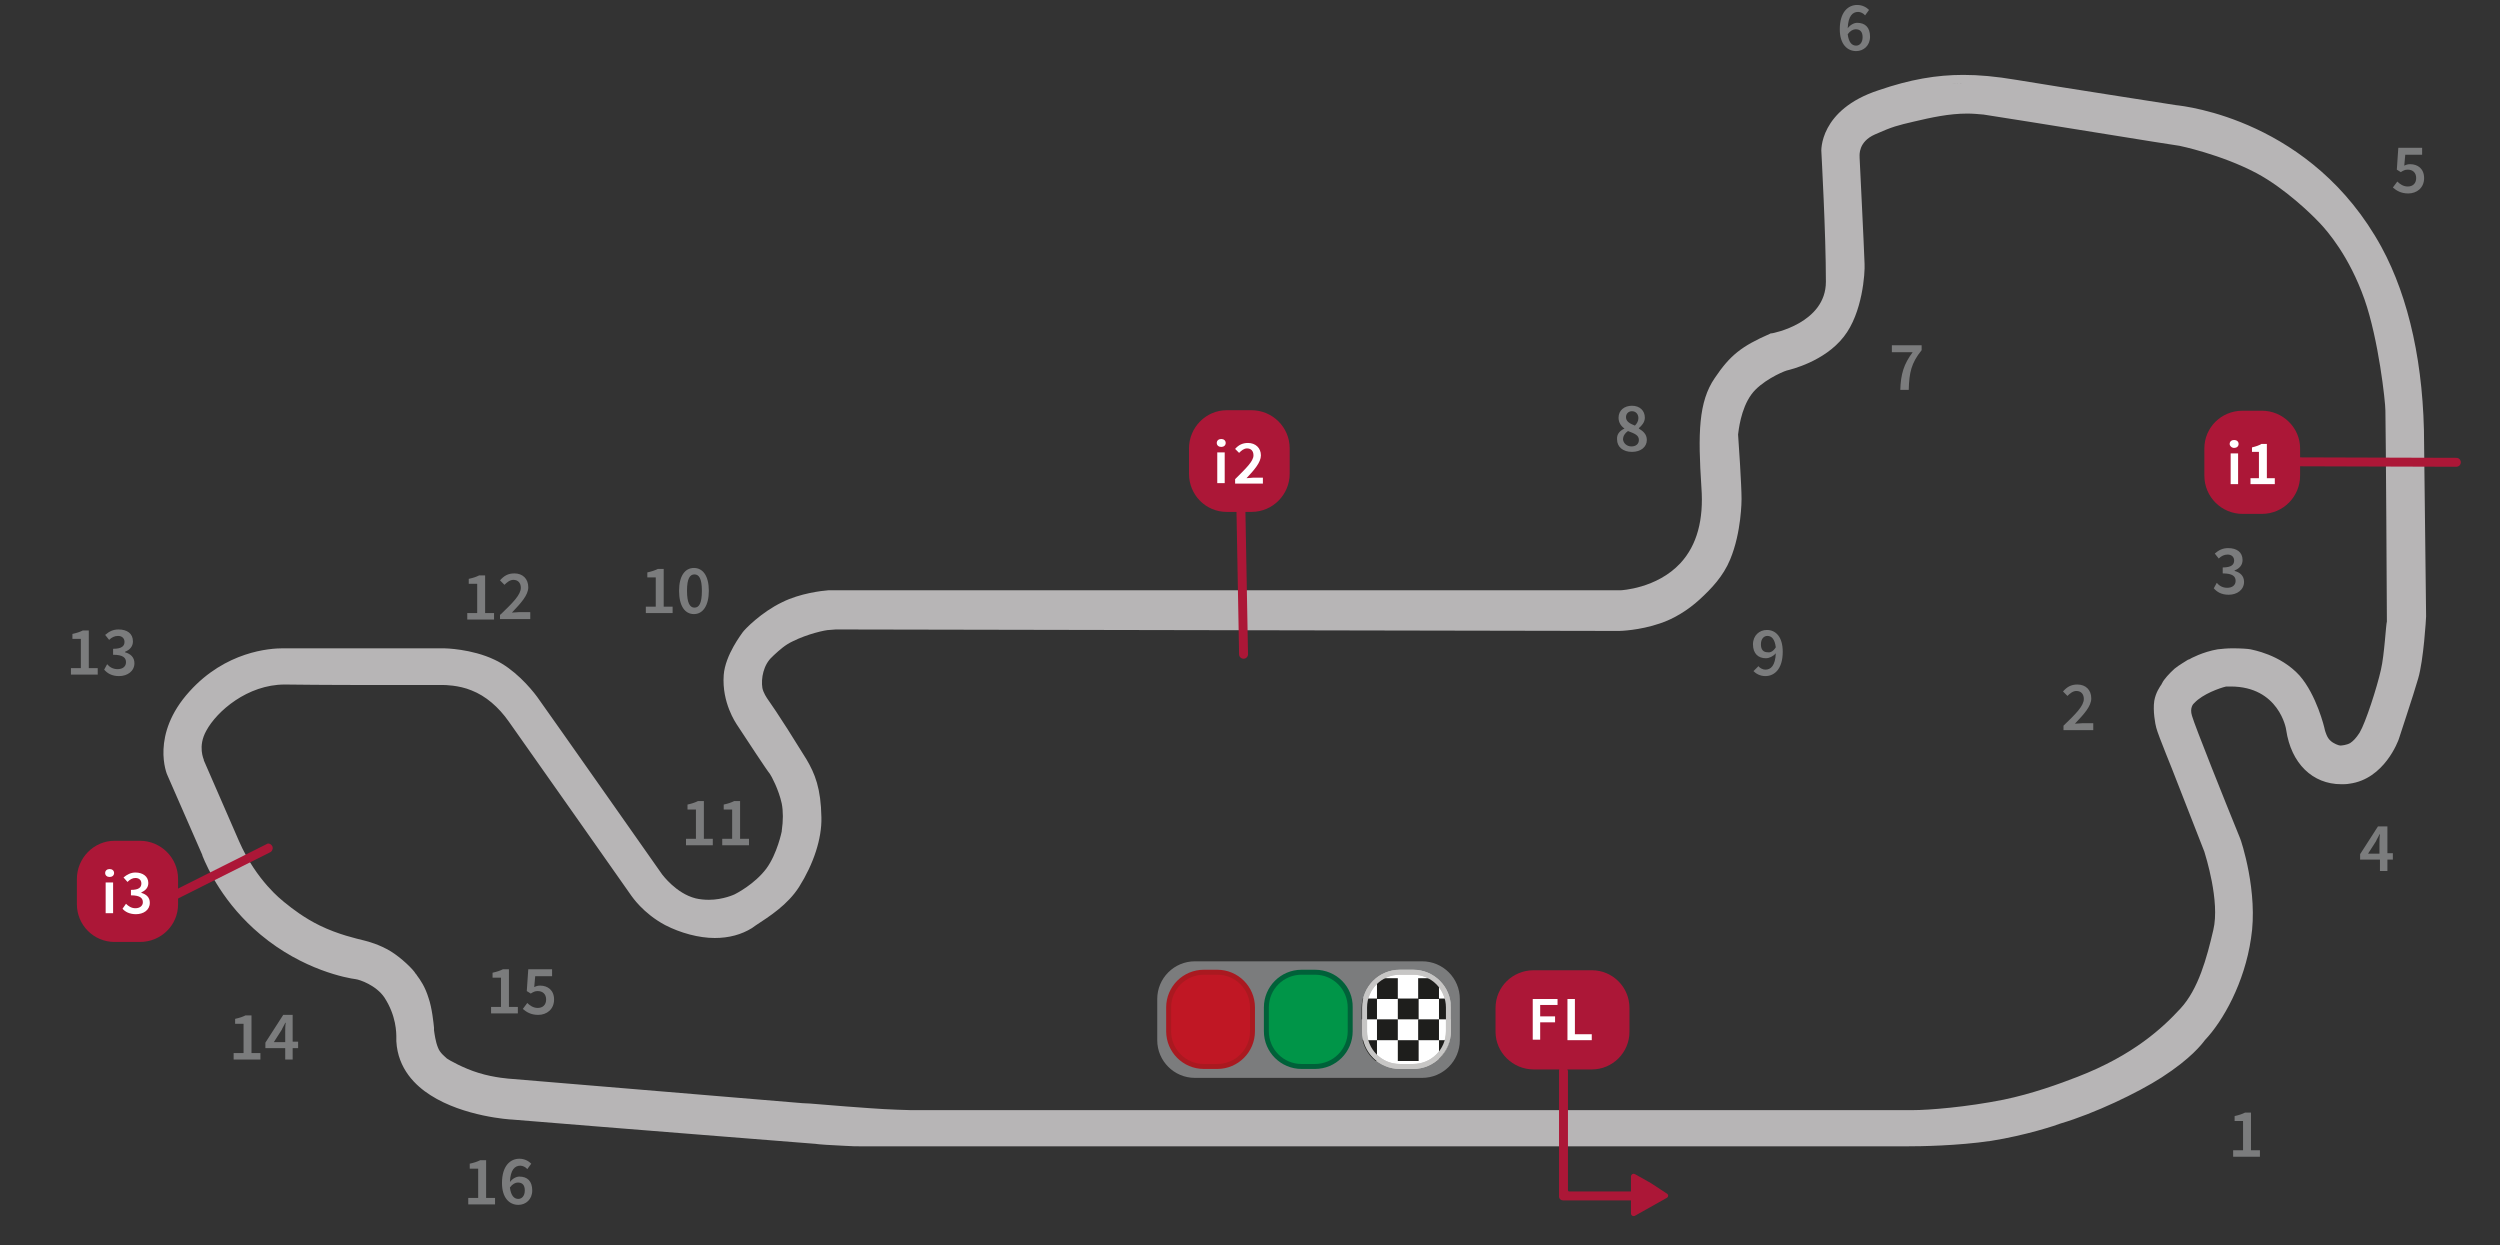 <?xml version="1.0" encoding="utf-8"?>
<!-- Generator: Adobe Illustrator 18.1.0, SVG Export Plug-In . SVG Version: 6.00 Build 0)  -->
<!DOCTYPE svg PUBLIC "-//W3C//DTD SVG 1.0//EN" "http://www.w3.org/TR/2001/REC-SVG-20010904/DTD/svg10.dtd">
<svg version="1.0" xmlns="http://www.w3.org/2000/svg" xmlns:xlink="http://www.w3.org/1999/xlink" x="0px" y="0px" viewBox="0 0 504 251" enable-background="new 0 0 504 251" xml:space="preserve">
<rect x="0" y="0" width="504" height="251" fill="#333333" stroke="none"/>
<g id="trazado">
	<path fill="#B7B5B6" d="M488.7,89.6c0-15.8-3-29.5-8.6-39.8c-14-25.6-39.6-28.4-41.4-28.6c-1.2-0.2-23.2-3.6-32.2-5.1
		c-4.2-0.7-7.5-1-10.7-1c-5.4,0-10.7,0.9-17.1,3.1c-11.9,3.9-11.6,12.2-11.5,12.6c0,0.2,0.9,16.2,0.9,26c0,8.4-10.8,10.4-10.9,10.4
		l-0.2,0l-0.2,0.1c-5.7,2.5-8,4.3-11.1,8.9c-3.3,4.8-3.4,11.2-2.7,22c0.5,6.6-0.9,11.7-4.2,15.3c-4.8,5.2-12.1,5.5-12.1,5.5H168.3
		c-0.2,0-0.9,0-1.3,0c-1.3,0.1-5.7,0.6-9.3,2.4c-4.2,2-7.6,5.5-8,6.1c-0.1,0.2-3.5,4.5-3.8,8.6c-0.4,5.6,2.5,9.7,2.6,9.9
		c2.3,3.5,6.1,9.3,6.7,10c0.3,0.4,1.8,3.2,2.4,6c0.3,1.5,0.3,3.5,0,5.5l0,0l0,0.1c0,0-0.9,4.5-3.1,7.5c-2.4,3.2-6.2,5.1-6.4,5.2
		c0,0-2.3,1.1-5.2,1.1c-0.9,0-1.9-0.1-2.7-0.3c-3.9-1-6.6-4.7-6.7-4.8c0,0-22.4-31.9-25.2-35.8c-1.4-1.9-4.7-5.7-8.6-7.5
		c-4.6-2.2-10-2.3-10.2-2.3H57.4l-0.4,0c-2.6,0-11.5,0.6-18.8,8.7c-7.9,8.7-4.6,16.7-4.4,17l7,16l0,0.1c1.1,2.7,4.3,9.7,11.7,15.9
		c8.6,7.2,17.6,8.8,19.2,9l0,0c0.8,0.1,4.1,1.2,5.8,3.7c2.4,3.7,2.4,7.1,2.4,8.1c0,0.3,0,0.4,0,0.6l0,0.1c0.3,5.6,3.9,9,6.9,10.9
		c6.7,4.3,16,4.9,16.4,4.9c20.6,1.7,60,4.8,61.2,4.9c0.4,0.1,3.5,0.3,5.9,0.4c1.3,0.1,2.6,0.1,3.4,0.1c0.9,0,1.4,0,1.4,0
		c-0.1,0,91,0,152.8,0c35.9,0,54.6,0,55.6,0c0.2,0,0.5,0,0.9,0c2.8,0,10.2-0.1,17-1.1c7-1.1,13.3-3.2,14-3.5
		c6.8-2,15.6-6.2,20.4-9.3c5.9-3.8,8.1-6.7,8.7-7.5c3.7-3.9,8-11.6,9.3-20.5c1.5-9.3-2-19.8-2.2-20.2l0,0l0,0
		c-3.1-7.6-9.1-22.6-9.7-24.7c-0.5-1.6,0.3-2.4,0.3-2.4l0.1-0.1l0.1-0.1c1.7-1.8,5.1-3,6.4-3.3c0.3,0,0.6,0,0.9,0
		c9.7,0,11.2,8.5,11.2,8.8c1,6.7,5.3,10.9,11.1,10.9c0.5,0,1.1,0,1.6-0.1c7.1-0.9,9.9-8.7,10-9c0.1-0.4,2.9-8.7,3.9-12.2
		c1.1-3.7,1.6-12.2,1.6-12.5l0-0.1v-0.1L488.7,89.6z M395.9,16.8c0.1,0,0.2,0,0.3,0c-0.9,0-1.8,0-2.7,0.1
		C394.3,16.8,395.1,16.8,395.9,16.8z M393,16.9c-1,0.1-1.9,0.1-2.9,0.3C391.1,17.1,392,17,393,16.9z M390.1,17.2c-1,0.1-2,0.3-3,0.5
		C388.1,17.5,389.1,17.3,390.1,17.2z M144.3,187.4c-0.1,0-0.1,0-0.2,0c0,0-0.1,0-0.1,0C144.1,187.4,144.2,187.4,144.3,187.4z
		 M90,136.5c-0.1,0-0.2,0-0.3,0C89.8,136.5,89.9,136.5,90,136.5z M57,132.2c0.1,0,0.1,0,0.2,0C57.1,132.2,57,132.2,57,132.2
		C57,132.2,57,132.2,57,132.2z M188.5,229.4c0.7,0,1.4,0,2.2,0C190,229.4,189.2,229.4,188.5,229.4z M263,225.6c23.4,0,48.5,0,69.8,0
		c19.3,0,35.5,0,44.6,0C358.2,225.6,307.6,225.6,263,225.6z M383.2,229.4c0.1,0,0.2,0,0.3,0C383.5,229.4,383.4,229.4,383.2,229.4z
		 M385.2,225.6c0.1,0,0.2,0,0.3,0C385.4,225.6,385.3,225.6,385.2,225.6z M449.9,132.5c0,0,0.1,0,0.1,0c0,0,0,0,0.1,0
		C450,132.4,450,132.5,449.9,132.5z M472,156.5c-0.1,0-0.2,0-0.3,0c0.2,0,0.4,0,0.6,0C472.2,156.5,472.1,156.5,472,156.5z
		 M471.9,152c0.1,0,0.2,0,0.2,0C472,152,472,152,471.9,152z M480,135c-0.8,3.6-3.1,10.7-4.3,12.7c-0.7,1.1-1.3,1.7-1.9,2.1
		c-0.7,0.4-1.7,0.5-2,0.5c-0.3,0-1.4-0.4-2-1c-0.7-0.6-1-1.8-1.1-2.1c-0.1-0.6-1.7-7.1-5.1-11c-3.9-4.3-9.6-5.2-9.9-5.3
		c-0.5-0.1-2-0.2-3.6-0.2c-1.1,0-2.1,0.1-3,0.2c-3,0.5-5.6,1.9-5.7,2l-0.3,0.1c-0.6,0.4-1.7,1-2.7,1.8c-1,0.9-2.2,2.2-2.5,2.9
		c0,0-0.1,0.1-0.1,0.2c-0.4,0.6-1.2,1.7-1.5,3.4c-0.3,2,0.2,4.7,0.4,5.4c0.4,1.6,3.5,9,3.8,9.9l5.9,15.1c0.2,0.7,3.2,10,1.8,15.8
		c-1.3,5.6-3,11.9-6.6,15.8c-3.5,3.8-9.4,9.4-20.8,13.8c-3.6,1.4-9.1,3.4-14.9,4.6c-7.5,1.5-15.1,2.1-18.2,2.1l-0.2,0
		c-1.4,0-19.1,0-52.7,0c-59.9,0-149.3,0-149.3,0c0,0-4.5-0.1-8.3-0.4c-3.2-0.2-6.5-0.5-9.1-0.7c-2.2-0.2-3.8-0.3-4.3-0.3l-58.7-4.9
		c-0.1,0-3.4-0.2-6.6-1.2c-3-0.9-6-2.6-6.4-2.9c-0.4-0.4-1.4-1.1-1.8-2.2c-0.5-1.2-0.7-2.8-0.8-3.5c0-0.1,0-0.3,0-0.3l0-0.2
		c-0.1-1-0.4-4-1.1-6c-0.7-2.3-1.7-3.7-2.3-4.5c-0.1-0.2-0.2-0.3-0.3-0.4c-0.5-0.9-2.9-3.2-5-4.5c-2.3-1.4-4.6-2-5.4-2.2
		c-1.6-0.4-5.2-1.2-8.9-3c-3.1-1.5-5.7-3.5-6.9-4.5c-0.3-0.2-0.5-0.4-0.6-0.5c0,0-5.3-4-8.8-12c-3.7-8.5-7.1-16.3-7.1-16.3l0-0.1
		l0,0c0-0.1-1.3-2.7,0.5-5.9c2.1-3.9,8.3-9.3,15.8-9.3h0.1c7.8,0.1,16,0.1,21.5,0.1c6.2,0,10.5,0,10.5,0c0,0,3,0,5.6,1.1
		c2.8,1.1,5.4,3.3,7.5,6.3c4.4,6.2,24.7,35.1,24.7,35.1c0.1,0.1,2.3,3.5,6.8,5.9c3.1,1.6,6.8,2.6,10,2.6c2.9,0,5.4-0.7,7.5-2
		l0.7-0.5c2.9-1.9,6.5-4.2,8.8-7.8c2.9-4.6,4.6-9.7,4.5-14c-0.1-5.9-1.3-8.8-3-11.7c-6.1-9.9-7.7-11.9-7.8-12.1
		c-0.2-0.3-0.9-1.3-1.1-2.3c-0.3-1.9,0.2-4.7,2-6.3l0.3-0.3c1.2-1.1,2.3-2.1,3.8-2.8c3-1.5,6.6-2.3,7.4-2.3c0.5,0,0.9-0.1,1.3-0.1v0
		l157.9,0.3h0l0,0c0.2,0,4.1-0.1,8.2-1.5c2.8-0.9,5.7-2.7,8-4.8c2.4-2.2,4.8-4.7,6.2-8.1c2.3-5.5,2.3-12,2.3-12.2
		c0-2.8-0.6-11.8-0.7-13c0.1-0.7,0.5-5.1,2.7-8.1c1.9-2.6,6.1-4.5,7.1-4.8c0.8-0.2,7.6-1.8,11.5-6.8c3.8-4.8,4.3-12.9,4.2-14.7
		c-0.1-3.2-1-21.4-1-21.4l0-0.1l0-0.1c0-0.3-0.3-3,3.1-4.5c3.6-1.6,4.5-1.8,7.9-2.6c3.4-0.8,7-1.6,10.7-1.6c1.1,0,2.2,0.1,3.3,0.2
		c7.9,1.2,39.1,6.3,39.5,6.3c0,0,8.3,1.7,15.5,5.5c5.8,3.1,11.2,8.4,12.6,9.9l0.2,0.2c1.5,1.6,5.9,6.6,9,15.4
		c2.8,8,4.2,20.5,4.2,22.4c0.1,4.4,0.3,40.9,0.3,42.5C481,125.9,480.7,132,480,135z"/>
</g>
<g id="PUNTOS_INTERMEDIOS_Y_SEMAFORO">
	<g>
		<path fill="#AC1737" d="M315.2,215c-0.5,0-0.9,0.4-0.9,0.9l0,25.3c0,0.5,0.4,0.8,0.8,0.8l17.7,0c0.5,0,0.9-0.4,0.9-0.9
			s-0.4-0.9-0.9-0.9l-16.4,0c-0.2,0-0.3-0.1-0.3-0.3l0-24C316,215.4,315.6,215,315.2,215z"/>
		<path fill="#AC1737" d="M336,240.6c0.4,0.2,0.4,0.7,0,0.9l-3.2,1.8l-3.2,1.8c-0.4,0.2-0.8-0.1-0.8-0.5l0-3.7l0-3.7
			c0-0.4,0.4-0.7,0.8-0.5l3.2,1.8L336,240.6z"/>
	</g>
	<path fill="#AC1737" d="M250.7,132.8c-0.5,0-0.9-0.4-0.9-0.9l-0.6-33c0-0.5,0.4-0.9,0.9-0.9s0.9,0.4,0.9,0.9l0.6,33
		C251.6,132.4,251.2,132.8,250.7,132.8z"/>
	<path fill="#AC1737" d="M54.9,170.6c0.2,0.4,0,1-0.4,1.2L25,186.6c-0.4,0.2-1,0-1.2-0.4s0-1,0.4-1.2l29.5-14.8
		C54.1,169.9,54.6,170.1,54.9,170.6z"/>
	<path fill="#AC1737" d="M496.1,93.2c0,0.5-0.4,0.9-0.9,0.9l-33-0.1c-0.5,0-0.9-0.4-0.9-0.9c0-0.5,0.4-0.9,0.9-0.9l33,0.1
		C495.7,92.3,496.1,92.7,496.1,93.2z"/>
	<g>
		<path fill="#AC1737" d="M239.7,90.4c0-4.2,3.4-7.7,7.6-7.7h5c4.2,0,7.7,3.4,7.7,7.7v5.1c0,4.2-3.4,7.7-7.7,7.7h-5
			c-4.2,0-7.6-3.4-7.6-7.7V90.4L239.7,90.4z"/>
		<g>
			<path fill="#FFFFFF" d="M245.3,89.3c0-0.5,0.4-0.8,0.9-0.8c0.5,0,0.9,0.3,0.9,0.8c0,0.5-0.4,0.8-0.9,0.8
				C245.7,90.1,245.3,89.8,245.3,89.3z M245.4,91.2h1.5v6.2h-1.5V91.2z"/>
			<path fill="#FFFFFF" d="M249,96.6c2.2-2.2,3.7-3.6,3.7-4.8c0-0.9-0.5-1.4-1.3-1.4c-0.6,0-1.1,0.4-1.6,0.9l-0.8-0.8
				c0.7-0.8,1.5-1.2,2.6-1.2c1.5,0,2.6,1,2.6,2.5c0,1.4-1.3,2.9-2.9,4.6c0.4,0,1-0.1,1.3-0.1h2v1.2H249V96.6z"/>
		</g>
	</g>
	<g>
		<path fill="#AC1737" d="M301.5,203.2c0-4.2,3.4-7.6,7.7-7.6h11.7c4.2,0,7.6,3.4,7.6,7.6v4.8c0,4.2-3.4,7.6-7.6,7.6h-11.7
			c-4.2,0-7.7-3.4-7.7-7.6V203.2L301.5,203.2z"/>
		<g>
			<path fill="#FFFFFF" d="M309,201.4h5v1.2h-3.5v2.3h3v1.2h-3v3.5H309V201.4z"/>
			<path fill="#FFFFFF" d="M316,201.4h1.5v7.1h3.4v1.2H316V201.4z"/>
		</g>
	</g>
	<g>
		<path fill="#AC1737" d="M444.4,90.4c0-4.2,3.4-7.6,7.7-7.6h3.9c4.2,0,7.7,3.4,7.7,7.6v5.5c0,4.2-3.4,7.7-7.7,7.7h-3.9
			c-4.2,0-7.7-3.4-7.7-7.7V90.4L444.4,90.4z"/>
		<g>
			<path fill="#FFFFFF" d="M449.5,89.5c0-0.5,0.4-0.8,0.9-0.8c0.5,0,0.9,0.3,0.9,0.8c0,0.5-0.4,0.8-0.9,0.8
				C449.9,90.3,449.5,89.9,449.5,89.5z M449.7,91.4h1.5v6.2h-1.5V91.4z"/>
			<path fill="#FFFFFF" d="M453.6,96.4h1.8v-5.3H454v-0.9c0.8-0.2,1.4-0.4,1.9-0.7h1.1v6.9h1.6v1.2h-4.9V96.4z"/>
		</g>
	</g>
	<g>
		<path fill="#AC1737" d="M15.5,177.2c0-4.2,3.4-7.7,7.6-7.7h5.1c4.2,0,7.7,3.4,7.7,7.7v5.1c0,4.2-3.4,7.6-7.7,7.6h-5.1
			c-4.2,0-7.6-3.4-7.6-7.6V177.2L15.5,177.2z"/>
		<g>
			<path fill="#FFFFFF" d="M21.2,176c0-0.5,0.4-0.8,0.9-0.8c0.5,0,0.9,0.3,0.9,0.8c0,0.5-0.4,0.8-0.9,0.8
				C21.6,176.8,21.2,176.5,21.2,176z M21.3,177.9h1.5v6.2h-1.5V177.9z"/>
			<path fill="#FFFFFF" d="M25.4,182.2c0.5,0.5,1.1,0.9,1.9,0.9c0.9,0,1.5-0.5,1.5-1.2c0-0.8-0.5-1.4-2.4-1.4v-1.1
				c1.6,0,2.1-0.5,2.1-1.3c0-0.7-0.5-1.1-1.2-1.1c-0.6,0-1.1,0.3-1.6,0.8l-0.8-0.9c0.7-0.6,1.5-1,2.4-1c1.5,0,2.6,0.8,2.6,2.1
				c0,0.9-0.5,1.5-1.4,1.9v0.1c1,0.3,1.7,0.9,1.7,2c0,1.5-1.3,2.3-2.8,2.3c-1.3,0-2.2-0.5-2.7-1.1L25.4,182.2z"/>
		</g>
	</g>
	<g>
		<path fill="#7B7C7D" d="M233.3,201.4c0-4.2,3.4-7.6,7.6-7.6h45.8c4.2,0,7.6,3.4,7.6,7.6v8.3c0,4.2-3.4,7.6-7.6,7.6h-45.8
			c-4.2,0-7.6-3.4-7.6-7.6V201.4L233.3,201.4z"/>
		<g>
			<path fill="#FFFFFF" d="M282.2,215.1c-3.9,0-7.1-3.2-7.1-7.1v-4.8c0-3.9,3.2-7.1,7.1-7.1h2.7c3.9,0,7.1,3.2,7.1,7.1v4.8
				c0,3.9-3.2,7.1-7.1,7.1H282.2z"/>
			<path fill="#C7C6C5" d="M284.9,196.5c3.7,0,6.6,3,6.6,6.6v4.8c0,3.7-3,6.6-6.6,6.6h-2.7c-3.7,0-6.6-3-6.6-6.6v-4.8
				c0-3.7,3-6.6,6.6-6.6H284.9 M284.9,195.5h-2.7c-4.2,0-7.6,3.4-7.6,7.6v4.8c0,4.2,3.4,7.6,7.6,7.6h2.7c4.2,0,7.6-3.4,7.6-7.6v-4.8
				C292.5,198.9,289.1,195.5,284.9,195.5L284.9,195.5z"/>
		</g>
		<g>
			<defs>
				<path id="SVGID_21_" d="M274.5,203.2c0-4.2,3.4-7.6,7.6-7.6h2.7c4.2,0,7.6,3.4,7.6,7.6v4.8c0,4.2-3.4,7.6-7.6,7.6h-2.7
					c-4.2,0-7.6-3.4-7.6-7.6V203.2L274.5,203.2z"/>
			</defs>
			<clipPath id="SVGID_2_">
				<use xlink:href="#SVGID_21_"  overflow="visible"/>
			</clipPath>
			<g clip-path="url(#SVGID_2_)">
				<rect x="269.2" y="197.2" fill="#1E1E1C" width="4.2" height="4.2"/>
				<rect x="273.4" y="201.3" fill="#1E1E1C" width="4.2" height="4.2"/>
				<rect x="277.6" y="197.2" fill="#1E1E1C" width="4.2" height="4.2"/>
				<rect x="281.8" y="201.3" fill="#1E1E1C" width="4.2" height="4.2"/>
				<rect x="269.2" y="205.5" fill="#1E1E1C" width="4.2" height="4.2"/>
				<rect x="273.4" y="209.7" fill="#1E1E1C" width="4.2" height="4.2"/>
				<rect x="277.6" y="205.5" fill="#1E1E1C" width="4.2" height="4.2"/>
				<rect x="281.8" y="209.7" fill="#1E1E1C" width="4.2" height="4.2"/>
				<rect x="285.9" y="197.2" fill="#1E1E1C" width="4.2" height="4.2"/>
				<rect x="290.1" y="201.3" fill="#1E1E1C" width="4.2" height="4.2"/>
				<rect x="285.9" y="205.5" fill="#1E1E1C" width="4.2" height="4.2"/>
				<rect x="290.1" y="209.7" fill="#1E1E1C" width="4.2" height="4.2"/>
			</g>
		</g>
		<g>
			<path fill="#C01724" d="M242.7,215.1c-3.9,0-7.1-3.2-7.1-7.1v-4.8c0-3.9,3.2-7.1,7.1-7.1h2.7c3.9,0,7.1,3.2,7.1,7.1v4.8
				c0,3.9-3.2,7.1-7.1,7.1H242.7z"/>
			<path fill="#AA1920" d="M245.4,196.5c3.7,0,6.6,3,6.6,6.6v4.8c0,3.7-3,6.6-6.6,6.6h-2.7c-3.7,0-6.6-3-6.6-6.6v-4.8
				c0-3.7,3-6.6,6.6-6.6H245.4 M245.4,195.5h-2.7c-4.2,0-7.6,3.4-7.6,7.6v4.8c0,4.2,3.4,7.6,7.6,7.6h2.7c4.2,0,7.6-3.4,7.6-7.6v-4.8
				C253,198.9,249.6,195.5,245.4,195.5L245.4,195.5z"/>
		</g>
		<g>
			<path fill="#009548" d="M262.4,215.1c-3.9,0-7.1-3.2-7.1-7.1v-4.8c0-3.9,3.2-7.1,7.1-7.1h2.7c3.9,0,7.1,3.2,7.1,7.1v4.8
				c0,3.9-3.2,7.1-7.1,7.1H262.4z"/>
			<path fill="#006139" d="M265.1,196.5c3.7,0,6.6,3,6.6,6.6v4.8c0,3.7-3,6.6-6.6,6.6h-2.7c-3.7,0-6.6-3-6.6-6.6v-4.8
				c0-3.7,3-6.6,6.6-6.6H265.1 M265.1,195.5h-2.7c-4.2,0-7.6,3.4-7.6,7.6v4.8c0,4.2,3.4,7.6,7.6,7.6h2.7c4.2,0,7.6-3.4,7.6-7.6v-4.8
				C272.8,198.9,269.4,195.5,265.1,195.5L265.1,195.5z"/>
		</g>
		<g>
			<path fill="#C7C6C5" d="M284.9,196.5c3.7,0,6.6,3,6.6,6.6v4.8c0,3.7-3,6.6-6.6,6.6h-2.7c-3.7,0-6.6-3-6.6-6.6v-4.8
				c0-3.7,3-6.6,6.6-6.6H284.9 M284.9,195.5h-2.7c-4.2,0-7.6,3.4-7.6,7.6v4.8c0,4.2,3.4,7.6,7.6,7.6h2.7c4.2,0,7.6-3.4,7.6-7.6v-4.8
				C292.5,198.9,289.1,195.5,284.9,195.5L284.9,195.5z"/>
		</g>
	</g>
</g>
<g id="textos_y_numeros">
	<g>
		<g>
			<path fill="#7B7C7D" d="M450.2,231.9h2V226h-1.7v-1c0.9-0.2,1.5-0.4,2.1-0.7h1.2v7.6h1.8v1.3h-5.4V231.9z"/>
		</g>
	</g>
	<g>
		<g>
			<path fill="#7B7C7D" d="M416,146.3c2.5-2.4,4.1-4,4.1-5.4c0-0.9-0.5-1.6-1.5-1.6c-0.7,0-1.3,0.5-1.8,1l-0.9-0.9
				c0.8-0.9,1.6-1.4,2.9-1.4c1.7,0,2.8,1.1,2.8,2.8c0,1.6-1.5,3.2-3.3,5.1c0.5,0,1.1-0.1,1.5-0.1h2.2v1.4H416V146.3z"/>
		</g>
	</g>
	<g>
		<g>
			<path fill="#7B7C7D" d="M446.9,117.5c0.5,0.6,1.2,1,2.1,1c1,0,1.7-0.5,1.7-1.4c0-0.9-0.6-1.5-2.6-1.5v-1.2c1.8,0,2.3-0.6,2.3-1.4
				c0-0.7-0.5-1.2-1.3-1.2c-0.7,0-1.3,0.3-1.8,0.8l-0.8-1c0.8-0.7,1.6-1.1,2.7-1.1c1.7,0,2.9,0.8,2.9,2.4c0,1-0.6,1.7-1.6,2.1v0.1
				c1.1,0.3,1.9,1,1.9,2.2c0,1.6-1.4,2.6-3.1,2.6c-1.5,0-2.4-0.6-3-1.3L446.9,117.5z"/>
		</g>
	</g>
	<g>
		<g>
			<path fill="#7B7C7D" d="M482.4,173.3h-1.1v2.3h-1.5v-2.3h-4v-1.1l3.6-5.6h1.9v5.4h1.1V173.3z M479.7,172.1v-2
				c0-0.5,0-1.3,0.1-1.9h-0.1c-0.2,0.5-0.5,0.9-0.7,1.4l-1.6,2.5H479.7z"/>
		</g>
	</g>
	<g>
		<g>
			<path fill="#7B7C7D" d="M483.3,36.6c0.5,0.5,1.2,1,2.1,1c1,0,1.7-0.6,1.7-1.7c0-1.1-0.7-1.7-1.7-1.7c-0.6,0-0.9,0.2-1.4,0.5
				l-0.8-0.5l0.3-4.4h4.8v1.4h-3.4l-0.2,2.2c0.4-0.2,0.7-0.3,1.2-0.3c1.5,0,2.8,0.9,2.8,2.8c0,2-1.5,3.1-3.2,3.1
				c-1.5,0-2.4-0.6-3.1-1.2L483.3,36.6z"/>
		</g>
	</g>
	<g>
		<g>
			<path fill="#7B7C7D" d="M376,3.1c-0.3-0.4-0.9-0.7-1.4-0.7c-1.1,0-2,0.8-2.1,3.3c0.5-0.7,1.3-1.1,1.9-1.1c1.6,0,2.6,0.9,2.6,2.8
				c0,1.8-1.3,2.9-2.8,2.9c-1.8,0-3.3-1.4-3.3-4.4c0-3.5,1.7-4.9,3.5-4.9c1.1,0,1.9,0.5,2.4,1L376,3.1z M375.5,7.5
				c0-1.1-0.5-1.6-1.4-1.6c-0.5,0-1.1,0.3-1.6,1c0.2,1.6,0.8,2.3,1.7,2.3C374.9,9.2,375.5,8.6,375.5,7.5z"/>
		</g>
	</g>
	<g>
		<g>
			<path fill="#7B7C7D" d="M385.6,71h-4.2v-1.4h6v1c-2.1,2.6-2.5,4.5-2.6,8h-1.7C383.2,75.4,383.8,73.4,385.6,71z"/>
		</g>
	</g>
	<g>
		<g>
			<path fill="#7B7C7D" d="M327.5,86.4L327.5,86.4c-0.7-0.5-1.2-1.2-1.2-2.2c0-1.5,1.2-2.4,2.7-2.4c1.6,0,2.6,1,2.6,2.4
				c0,0.9-0.6,1.6-1.2,2.1v0.1c0.8,0.5,1.6,1.1,1.6,2.3c0,1.4-1.2,2.4-3,2.4c-1.8,0-3-1-3-2.5C325.9,87.5,326.6,86.8,327.5,86.4z
				 M328.9,90c0.9,0,1.5-0.5,1.5-1.3c0-1-0.9-1.3-2.2-1.8c-0.6,0.4-1,1-1,1.7C327.3,89.4,328,90,328.9,90z M330.3,84.3
				c0-0.8-0.5-1.4-1.3-1.4c-0.7,0-1.2,0.5-1.2,1.2c0,0.9,0.8,1.3,1.8,1.7C330,85.4,330.3,84.9,330.3,84.3z"/>
		</g>
	</g>
	<g>
		<g>
			<path fill="#7B7C7D" d="M354.5,134.3c0.3,0.4,0.9,0.7,1.4,0.7c1.1,0,2-0.8,2.1-3.3c-0.5,0.6-1.3,1-2,1c-1.5,0-2.6-0.9-2.6-2.8
				c0-1.8,1.3-2.9,2.8-2.9c1.8,0,3.2,1.4,3.2,4.4c0,3.5-1.7,4.9-3.5,4.9c-1.1,0-1.9-0.5-2.4-1L354.5,134.3z M358,130.5
				c-0.2-1.6-0.8-2.3-1.7-2.3c-0.7,0-1.3,0.6-1.3,1.7c0,1.1,0.5,1.6,1.4,1.6C356.9,131.6,357.5,131.3,358,130.5z"/>
		</g>
	</g>
	<g>
		<g>
			<path fill="#7B7C7D" d="M130.2,122.3h2v-5.9h-1.7v-1c0.9-0.2,1.5-0.4,2.1-0.7h1.2v7.6h1.8v1.3h-5.4V122.3z"/>
			<path fill="#7B7C7D" d="M136.9,119.1c0-3,1.2-4.6,3-4.6s3,1.6,3,4.6c0,3-1.2,4.7-3,4.7S136.9,122.2,136.9,119.1z M141.5,119.1
				c0-2.5-0.6-3.3-1.5-3.3c-0.9,0-1.5,0.8-1.5,3.3c0,2.5,0.6,3.4,1.5,3.4C140.9,122.5,141.5,121.7,141.5,119.1z"/>
		</g>
	</g>
	<g>
		<g>
			<path fill="#7B7C7D" d="M138.3,169.1h2v-5.9h-1.7v-1c0.9-0.2,1.5-0.4,2.1-0.7h1.2v7.6h1.8v1.3h-5.4V169.1z"/>
			<path fill="#7B7C7D" d="M145.6,169.1h2v-5.9h-1.7v-1c0.9-0.2,1.5-0.4,2.1-0.7h1.2v7.6h1.8v1.3h-5.4V169.1z"/>
		</g>
	</g>
	<g>
		<g>
			<path fill="#7B7C7D" d="M94.2,123.6h2v-5.9h-1.7v-1c0.9-0.2,1.5-0.4,2.1-0.7h1.2v7.6h1.8v1.3h-5.4V123.6z"/>
			<path fill="#7B7C7D" d="M100.9,123.9c2.5-2.4,4.1-4,4.1-5.4c0-0.9-0.5-1.6-1.5-1.6c-0.7,0-1.3,0.5-1.8,1l-0.9-0.9
				c0.8-0.9,1.6-1.4,2.9-1.4c1.7,0,2.8,1.1,2.8,2.8c0,1.6-1.5,3.2-3.3,5.1c0.5,0,1.1-0.1,1.5-0.1h2.2v1.4h-6.1V123.9z"/>
		</g>
	</g>
	<g>
		<g>
			<path fill="#7B7C7D" d="M14.3,134.7h2v-5.9h-1.7v-1c0.9-0.2,1.5-0.4,2.1-0.7h1.2v7.6h1.8v1.3h-5.4V134.7z"/>
			<path fill="#7B7C7D" d="M21.6,133.9c0.5,0.6,1.2,1,2.1,1c1,0,1.7-0.5,1.7-1.4c0-0.9-0.6-1.5-2.6-1.5v-1.2c1.8,0,2.3-0.6,2.3-1.4
				c0-0.7-0.5-1.2-1.3-1.2c-0.7,0-1.3,0.3-1.8,0.8l-0.8-1c0.8-0.7,1.6-1.1,2.7-1.1c1.7,0,2.9,0.8,2.9,2.4c0,1-0.6,1.7-1.6,2.1v0.1
				c1.1,0.3,1.9,1,1.9,2.2c0,1.6-1.4,2.6-3.1,2.6c-1.5,0-2.4-0.6-3-1.3L21.6,133.9z"/>
		</g>
	</g>
	<g>
		<g>
			<path fill="#7B7C7D" d="M47.1,212.3h2v-5.9h-1.7v-1c0.9-0.2,1.5-0.4,2.1-0.7h1.2v7.6h1.8v1.3h-5.4V212.3z"/>
			<path fill="#7B7C7D" d="M60.2,211.3H59v2.3h-1.5v-2.3h-4v-1.1l3.6-5.6H59v5.4h1.1V211.3z M57.5,210.1v-2c0-0.5,0-1.3,0.1-1.9
				h-0.1c-0.2,0.5-0.5,0.9-0.7,1.4l-1.6,2.5H57.5z"/>
		</g>
	</g>
	<g>
		<g>
			<path fill="#7B7C7D" d="M99,203h2v-5.9h-1.7v-1c0.9-0.2,1.5-0.4,2.1-0.7h1.2v7.6h1.8v1.3H99V203z"/>
			<path fill="#7B7C7D" d="M106.3,202.2c0.5,0.5,1.2,1,2.1,1c1,0,1.7-0.6,1.7-1.7c0-1.1-0.7-1.7-1.7-1.7c-0.6,0-0.9,0.2-1.4,0.5
				l-0.8-0.5l0.3-4.4h4.8v1.4h-3.4l-0.2,2.2c0.4-0.2,0.7-0.3,1.2-0.3c1.5,0,2.8,0.9,2.8,2.8c0,2-1.5,3.1-3.2,3.1
				c-1.5,0-2.4-0.6-3.1-1.2L106.3,202.2z"/>
		</g>
	</g>
	<g>
		<g>
			<path fill="#7B7C7D" d="M94.4,241.5h2v-5.9h-1.7v-1c0.9-0.2,1.5-0.4,2.1-0.7H98v7.6h1.8v1.3h-5.4V241.5z"/>
			<path fill="#7B7C7D" d="M106.3,235.7c-0.3-0.4-0.9-0.7-1.4-0.7c-1.1,0-2,0.8-2.1,3.3c0.5-0.7,1.3-1.1,1.9-1.1
				c1.6,0,2.6,0.9,2.6,2.8c0,1.8-1.3,2.9-2.8,2.9c-1.8,0-3.3-1.4-3.3-4.4c0-3.5,1.7-4.9,3.5-4.9c1.1,0,1.9,0.5,2.4,1L106.3,235.7z
				 M105.8,240c0-1.1-0.5-1.6-1.4-1.6c-0.5,0-1.1,0.3-1.6,1c0.2,1.6,0.8,2.3,1.7,2.3C105.2,241.7,105.8,241.1,105.8,240z"/>
		</g>
	</g>
</g>
</svg>
